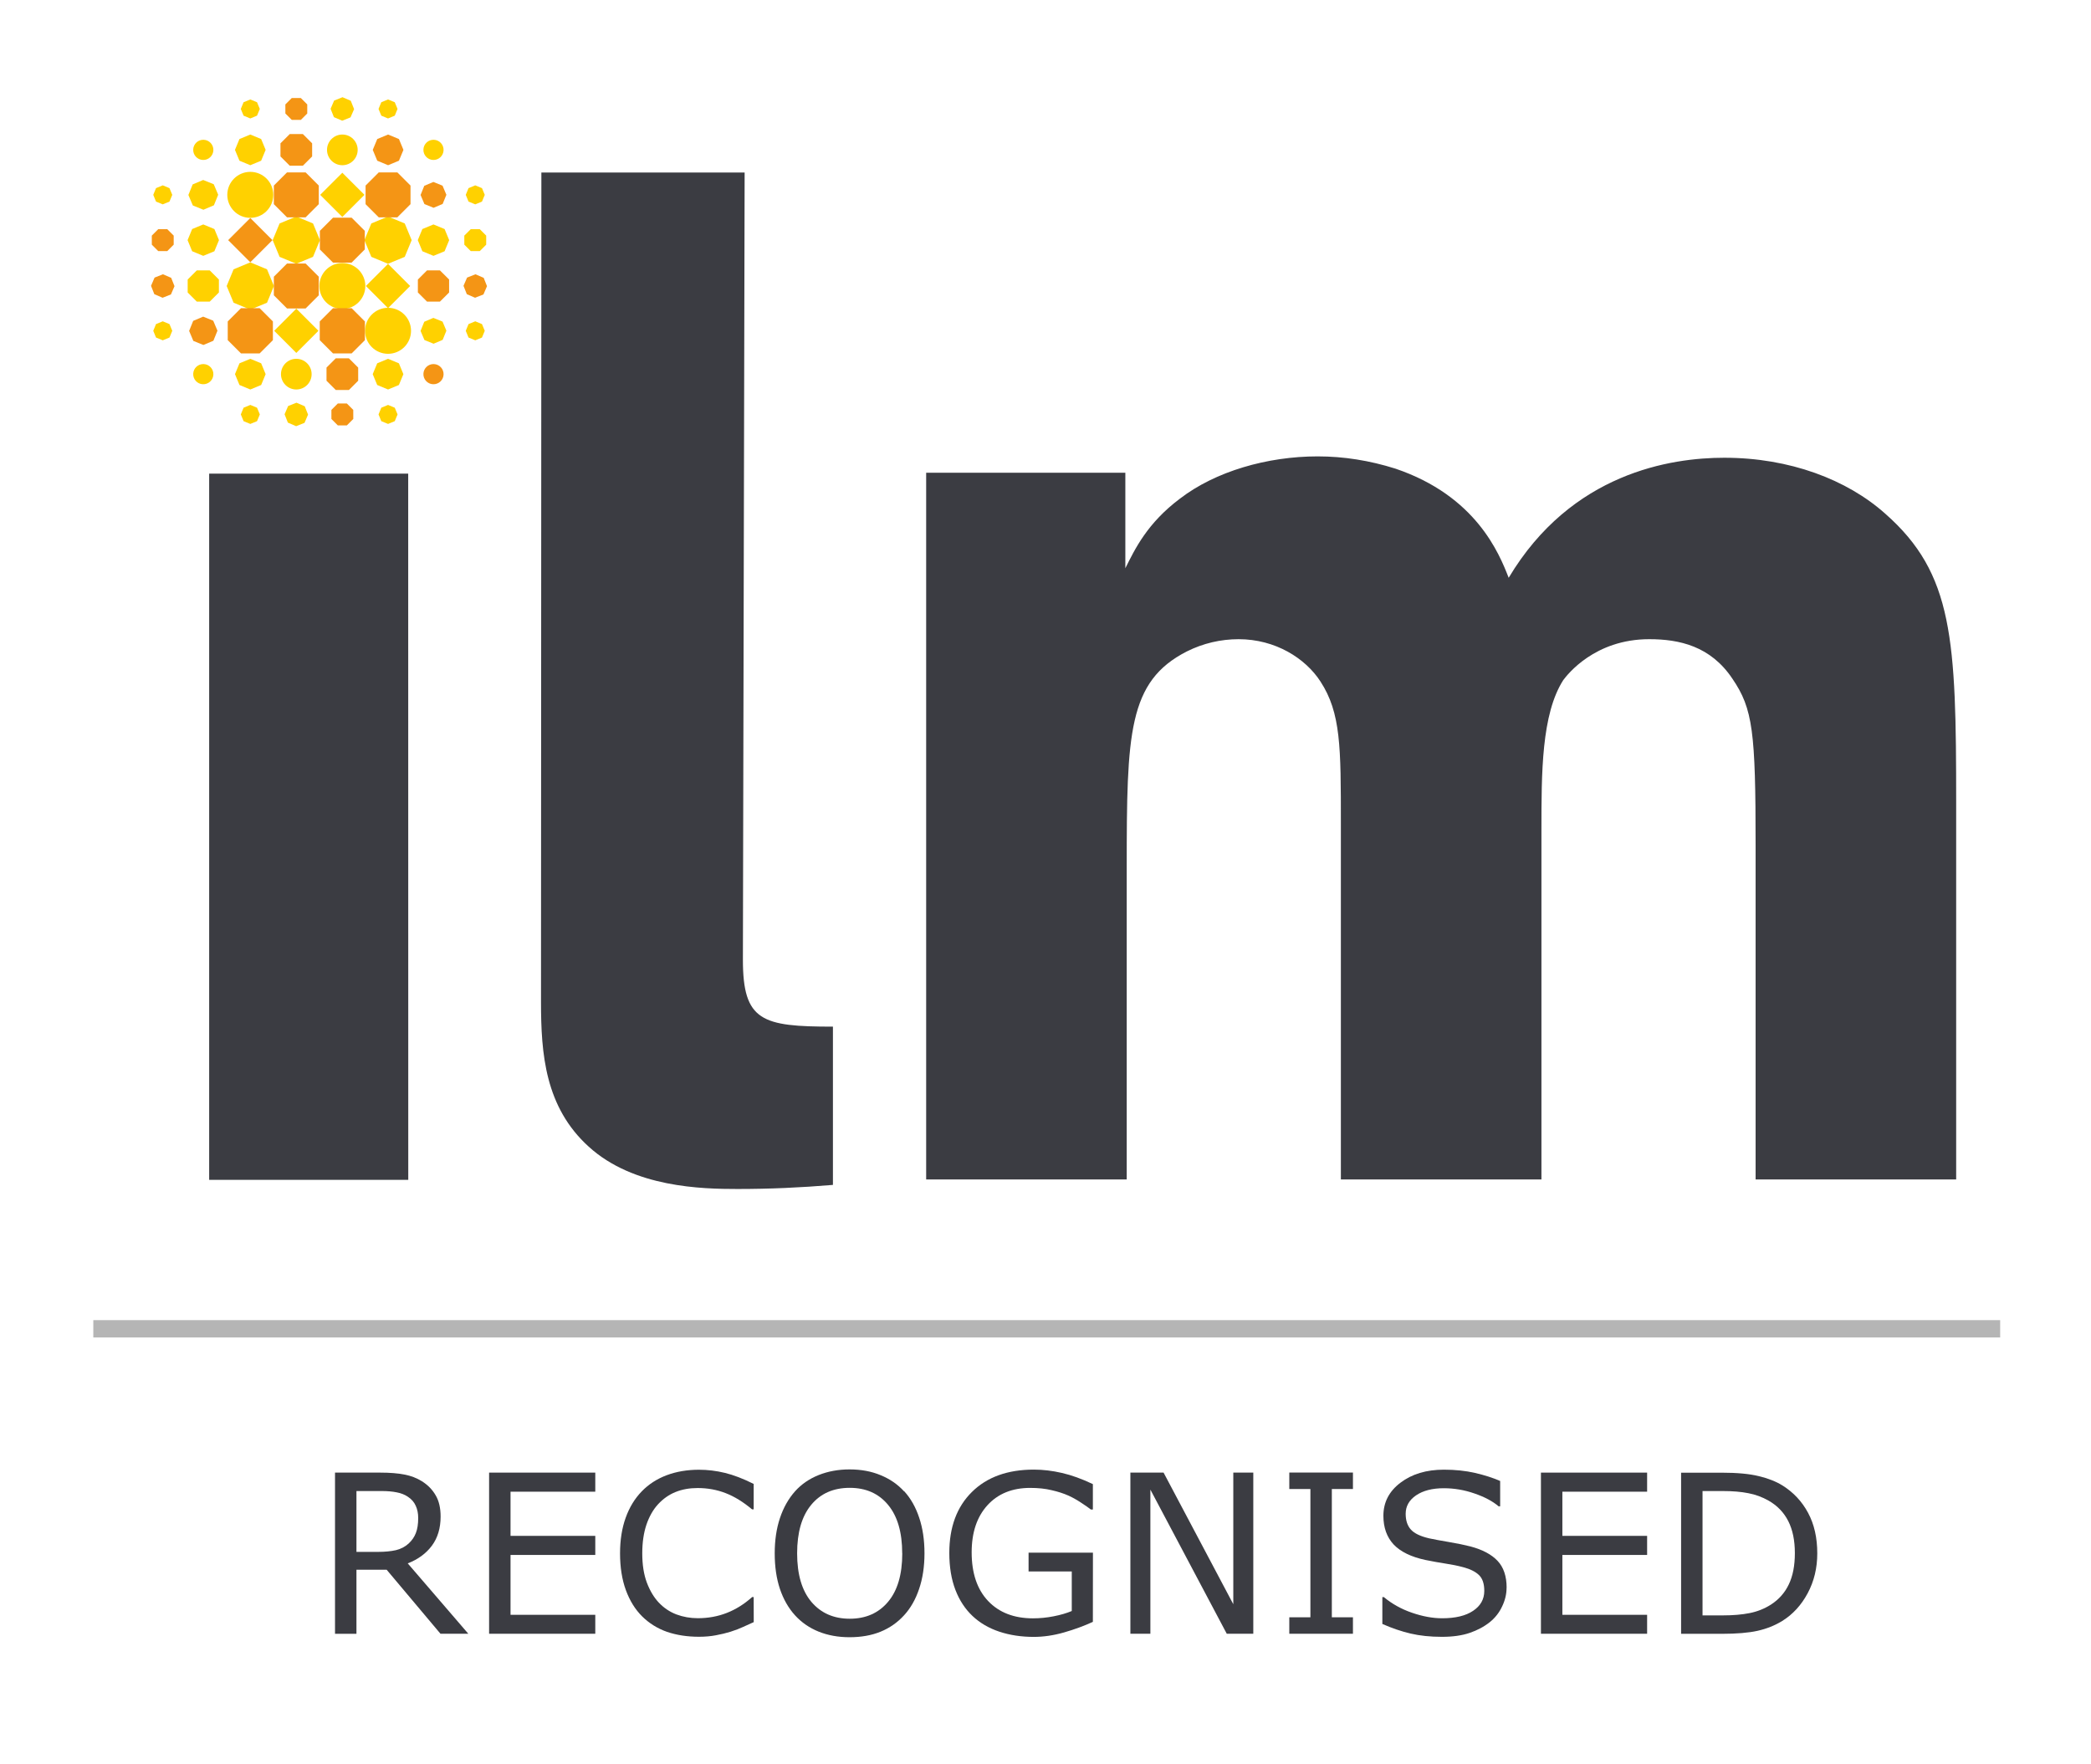 <?xml version="1.0" encoding="UTF-8" standalone="no"?>
<!-- Created with Inkscape (http://www.inkscape.org/) -->
<svg xmlns="http://www.w3.org/2000/svg" xmlns:svg="http://www.w3.org/2000/svg" width="32mm" height="27mm" viewBox="0 0 32 27" version="1.1" id="svg1923">
  <defs id="defs1920">
    <clipPath id="clipPath22">
      <path d="M 698.863,16.882 H 784.52 V 77.881 H 698.863 Z" id="path20"></path>
    </clipPath>
  </defs>
  <g id="layer1">
    <path d="M 6.248,18.056 H 3.201 V 7.248 h 3.046 z" style="fill:#3b3c42;fill-opacity:1;fill-rule:nonzero;stroke:none;stroke-width:0.353" id="path14"></path>
    <g id="g16" transform="matrix(0.353,0,0,-0.353,-244.726,28.98)">
      <g id="g18" clip-path="url(#clipPath22)">
        <g id="g24" transform="translate(716.745,74.616)">
          <path d="M 0,0 H 8.812 L 8.737,-34.129 c 0,-2.661 0.829,-2.898 3.903,-2.898 v -6.861 c -1.419,-0.118 -2.72,-0.177 -4.139,-0.177 -1.538,0 -4.496,0.059 -6.447,1.833 -1.893,1.716 -2.07,4.022 -2.07,6.27 z" style="fill:#3b3c42;fill-opacity:1;fill-rule:nonzero;stroke:none" id="path26"></path>
        </g>
        <g id="g28" transform="translate(742.062,61.602)">
          <path d="m 0,0 v -4.14 c 0.414,0.827 0.946,1.951 2.366,3.016 1.538,1.183 3.785,1.833 5.973,1.833 1.124,0 2.248,-0.177 3.372,-0.532 3.489,-1.183 4.494,-3.667 4.908,-4.731 2.721,4.554 7.038,5.204 9.345,5.204 2.839,0 5.323,-0.947 6.979,-2.424 2.957,-2.603 3.076,-5.442 3.076,-12.539 v -16.324 h -8.695 v 14.49 c 0,4.91 -0.117,5.915 -1.005,7.216 -0.946,1.419 -2.306,1.715 -3.608,1.715 -2.365,0 -3.548,-1.537 -3.726,-1.774 -0.946,-1.479 -0.946,-4.022 -0.946,-6.506 V -30.637 H 9.344 V -15.2 c 0,3.312 0,4.791 -0.886,6.151 -0.651,1.005 -1.952,1.833 -3.548,1.833 -0.77,0 -1.539,-0.177 -2.248,-0.533 -2.544,-1.3 -2.602,-3.548 -2.602,-9.344 V -30.637 H -8.635 V 0 Z" style="fill:#3b3c42;fill-opacity:1;fill-rule:nonzero;stroke:none" id="path30"></path>
        </g>
        <g id="g32" transform="translate(705.396,70.961)">
          <path d="M 0,0 0.724,-0.3 1.449,0 1.749,0.724 1.449,1.448 0.724,1.749 0,1.448 -0.3,0.724 Z" style="fill:#ffd100;fill-opacity:1;fill-rule:nonzero;stroke:none" id="path34"></path>
        </g>
        <g id="g36" transform="translate(709.373,70.961)">
          <path d="M 0,0 0.724,-0.3 1.449,0 1.749,0.724 1.449,1.448 0.724,1.749 0,1.448 -0.3,0.724 Z" style="fill:#ffd100;fill-opacity:1;fill-rule:nonzero;stroke:none" id="path38"></path>
        </g>
        <g id="g40" transform="translate(703.402,68.973)">
          <path d="M 0,0 0.724,-0.3 1.449,0 1.749,0.724 1.449,1.448 0.724,1.749 0,1.448 -0.3,0.724 Z" style="fill:#ffd100;fill-opacity:1;fill-rule:nonzero;stroke:none" id="path42"></path>
        </g>
        <g id="g44" transform="translate(709.113,69.697)">
          <path d="m 0,0 c 0,-0.55 -0.446,-0.997 -0.997,-0.997 -0.55,0 -0.996,0.447 -0.996,0.997 0,0.55 0.446,0.997 0.996,0.997 C -0.446,0.997 0,0.55 0,0" style="fill:#ffd100;fill-opacity:1;fill-rule:nonzero;stroke:none" id="path46"></path>
        </g>
        <g id="g48" transform="translate(705.123,73.649)">
          <path d="m 0,0 c 0,-0.551 -0.446,-0.997 -0.997,-0.997 -0.55,0 -0.997,0.446 -0.997,0.997 0,0.55 0.447,0.997 0.997,0.997 C -0.446,0.997 0,0.55 0,0" style="fill:#ffd100;fill-opacity:1;fill-rule:nonzero;stroke:none" id="path50"></path>
        </g>
        <g id="g52" transform="translate(711.094,67.755)">
          <path d="m 0,0 c 0,-0.55 -0.446,-0.997 -0.997,-0.997 -0.55,0 -0.997,0.447 -0.997,0.997 0,0.55 0.447,0.997 0.997,0.997 C -0.446,0.997 0,0.55 0,0" style="fill:#ffd100;fill-opacity:1;fill-rule:nonzero;stroke:none" id="path54"></path>
        </g>
        <g id="g56" transform="translate(708.116,72.689)">
          <path d="M 0,0 -0.96,0.96 0,1.919 0.96,0.96 Z" style="fill:#ffd100;fill-opacity:1;fill-rule:nonzero;stroke:none" id="path58"></path>
        </g>
        <g id="g60" transform="translate(710.097,68.738)">
          <path d="M 0,0 -0.96,0.96 0,1.919 0.959,0.96 Z" style="fill:#ffd100;fill-opacity:1;fill-rule:nonzero;stroke:none" id="path62"></path>
        </g>
        <g id="g64" transform="translate(706.121,66.796)">
          <path d="M 0,0 -0.96,0.96 0,1.919 0.959,0.96 Z" style="fill:#ffd100;fill-opacity:1;fill-rule:nonzero;stroke:none" id="path66"></path>
        </g>
        <g id="g68" transform="translate(702.569,72.167)">
          <path d="M 0,0 -0.482,0.199 -0.963,0 -1.162,-0.481 -0.963,-0.963 -0.482,-1.162 0,-0.963 0.199,-0.481 Z" style="fill:#ffd100;fill-opacity:1;fill-rule:nonzero;stroke:none" id="path70"></path>
        </g>
        <g id="g72" transform="translate(702.541,74.109)">
          <path d="m 0,0 -0.458,0.185 -0.455,-0.192 -0.186,-0.458 0.193,-0.455 0.458,-0.186 0.455,0.193 0.186,0.458 z" style="fill:#ffd100;fill-opacity:1;fill-rule:nonzero;stroke:none" id="path74"></path>
        </g>
        <g id="g76" transform="translate(701.411,69.417)">
          <path d="M 0,0 0.396,-0.396 H 0.957 L 1.354,0 V 0.561 L 0.957,0.957 H 0.396 L 0,0.561 Z" style="fill:#ffd100;fill-opacity:1;fill-rule:nonzero;stroke:none" id="path78"></path>
        </g>
        <g id="g80" transform="translate(712.549,72.167)">
          <path d="M 0,0 -0.482,0.199 -0.963,0 -1.162,-0.481 -0.963,-0.963 -0.482,-1.162 0,-0.963 0.199,-0.481 Z" style="fill:#ffd100;fill-opacity:1;fill-rule:nonzero;stroke:none" id="path82"></path>
        </g>
        <g id="g84" transform="translate(712.46,68.154)">
          <path d="m 0,0 -0.397,0.161 -0.395,-0.167 -0.16,-0.398 0.167,-0.394 0.397,-0.161 0.394,0.168 0.161,0.397 z" style="fill:#ffd100;fill-opacity:1;fill-rule:nonzero;stroke:none" id="path86"></path>
        </g>
        <g id="g88" transform="translate(707.751,77.018)">
          <path d="M 0,0 0.358,-0.154 0.72,-0.01 0.875,0.347 0.731,0.709 0.373,0.864 0.01,0.72 -0.144,0.362 Z" style="fill:#ffd100;fill-opacity:1;fill-rule:nonzero;stroke:none" id="path90"></path>
        </g>
        <g id="g92" transform="translate(709.806,77.082)">
          <path d="M 0,0 0.291,-0.121 0.583,0 0.703,0.291 0.583,0.582 0.291,0.703 0,0.582 -0.121,0.291 Z" style="fill:#ffd100;fill-opacity:1;fill-rule:nonzero;stroke:none" id="path94"></path>
        </g>
        <g id="g96" transform="translate(703.835,77.082)">
          <path d="M 0,0 0.291,-0.121 0.583,0 0.703,0.291 0.583,0.582 0.291,0.703 0,0.582 -0.121,0.291 Z" style="fill:#ffd100;fill-opacity:1;fill-rule:nonzero;stroke:none" id="path98"></path>
        </g>
        <g id="g100" transform="translate(710.568,66.346)">
          <path d="M 0,0 -0.47,0.195 -0.94,0 -1.135,-0.47 -0.94,-0.94 -0.47,-1.135 0,-0.94 0.195,-0.47 Z" style="fill:#ffd100;fill-opacity:1;fill-rule:nonzero;stroke:none" id="path102"></path>
        </g>
        <g id="g104" transform="translate(704.597,66.346)">
          <path d="M 0,0 -0.47,0.195 -0.94,0 -1.135,-0.47 -0.94,-0.94 -0.47,-1.135 0,-0.94 0.194,-0.47 Z" style="fill:#ffd100;fill-opacity:1;fill-rule:nonzero;stroke:none" id="path106"></path>
        </g>
        <g id="g108" transform="translate(706.785,65.876)">
          <path d="m 0,0 c 0,-0.367 -0.298,-0.665 -0.665,-0.665 -0.367,0 -0.664,0.298 -0.664,0.665 0,0.367 0.297,0.665 0.664,0.665 C -0.298,0.665 0,0.367 0,0" style="fill:#ffd100;fill-opacity:1;fill-rule:nonzero;stroke:none" id="path110"></path>
        </g>
        <g id="g112" transform="translate(702.106,66.313)">
          <path d="M 0,0 C 0.242,-0.01 0.429,-0.214 0.419,-0.455 0.409,-0.697 0.206,-0.884 -0.036,-0.874 -0.277,-0.865 -0.465,-0.661 -0.455,-0.419 -0.445,-0.178 -0.242,0.01 0,0" style="fill:#ffd100;fill-opacity:1;fill-rule:nonzero;stroke:none" id="path114"></path>
        </g>
        <g id="g116" transform="translate(702.106,76.036)">
          <path d="M 0,0 C 0.242,-0.01 0.429,-0.214 0.419,-0.455 0.409,-0.697 0.206,-0.884 -0.036,-0.874 -0.277,-0.865 -0.465,-0.661 -0.455,-0.419 -0.445,-0.178 -0.242,0.01 0,0" style="fill:#ffd100;fill-opacity:1;fill-rule:nonzero;stroke:none" id="path118"></path>
        </g>
        <g id="g120" transform="translate(712.086,76.036)">
          <path d="M 0,0 C 0.242,-0.01 0.429,-0.214 0.419,-0.455 0.409,-0.697 0.205,-0.884 -0.036,-0.874 -0.277,-0.865 -0.465,-0.661 -0.455,-0.419 -0.445,-0.178 -0.242,0.01 0,0" style="fill:#ffd100;fill-opacity:1;fill-rule:nonzero;stroke:none" id="path122"></path>
        </g>
        <g id="g124" transform="translate(706.486,64.484)">
          <path d="M 0,0 -0.358,0.154 -0.72,0.01 l -0.154,-0.357 0.143,-0.362 0.358,-0.155 0.363,0.144 0.154,0.358 z" style="fill:#ffd100;fill-opacity:1;fill-rule:nonzero;stroke:none" id="path126"></path>
        </g>
        <g id="g128" transform="translate(704.418,64.421)">
          <path d="M 0,0 -0.291,0.121 -0.583,0 l -0.12,-0.291 0.12,-0.292 0.292,-0.12 0.291,0.12 0.121,0.292 z" style="fill:#ffd100;fill-opacity:1;fill-rule:nonzero;stroke:none" id="path130"></path>
        </g>
        <g id="g132" transform="translate(700.622,68.046)">
          <path d="M 0,0 -0.291,0.121 -0.583,0 l -0.12,-0.291 0.12,-0.292 0.292,-0.12 0.291,0.12 0.121,0.292 z" style="fill:#ffd100;fill-opacity:1;fill-rule:nonzero;stroke:none" id="path134"></path>
        </g>
        <g id="g136" transform="translate(700.622,73.94)">
          <path d="M 0,0 -0.291,0.121 -0.583,0 l -0.12,-0.291 0.12,-0.292 0.292,-0.12 0.291,0.12 0.121,0.292 z" style="fill:#ffd100;fill-opacity:1;fill-rule:nonzero;stroke:none" id="path138"></path>
        </g>
        <g id="g140" transform="translate(714.353,71.882)">
          <path d="M 0,0 -0.278,0.278 H -0.671 L -0.949,0 -0.948,-0.393 -0.67,-0.671 h 0.392 L 0,-0.393 Z" style="fill:#ffd100;fill-opacity:1;fill-rule:nonzero;stroke:none" id="path142"></path>
        </g>
        <g id="g144" transform="translate(714.17,68.046)">
          <path d="M 0,0 -0.291,0.121 -0.583,0 l -0.12,-0.291 0.12,-0.292 0.292,-0.12 0.291,0.12 0.121,0.292 z" style="fill:#ffd100;fill-opacity:1;fill-rule:nonzero;stroke:none" id="path146"></path>
        </g>
        <g id="g148" transform="translate(714.17,73.94)">
          <path d="M 0,0 -0.291,0.121 -0.583,0 l -0.12,-0.291 0.12,-0.292 0.292,-0.12 0.291,0.12 0.121,0.292 z" style="fill:#ffd100;fill-opacity:1;fill-rule:nonzero;stroke:none" id="path150"></path>
        </g>
        <g id="g152" transform="translate(710.389,64.421)">
          <path d="M 0,0 -0.291,0.121 -0.583,0 l -0.12,-0.291 0.12,-0.292 0.292,-0.12 0.291,0.12 0.121,0.292 z" style="fill:#ffd100;fill-opacity:1;fill-rule:nonzero;stroke:none" id="path154"></path>
        </g>
        <g id="g156" transform="translate(703.656,75.129)">
          <path d="M 0,0 0.47,-0.195 0.94,0 1.135,0.47 0.94,0.94 0.47,1.135 0,0.94 -0.195,0.47 Z" style="fill:#ffd100;fill-opacity:1;fill-rule:nonzero;stroke:none" id="path158"></path>
        </g>
        <g id="g160" transform="translate(707.452,75.599)">
          <path d="M 0,0 C 0,0.367 0.298,0.665 0.665,0.665 1.032,0.665 1.329,0.367 1.329,0 1.329,-0.367 1.032,-0.665 0.665,-0.665 0.298,-0.665 0,-0.367 0,0" style="fill:#ffd100;fill-opacity:1;fill-rule:nonzero;stroke:none" id="path162"></path>
        </g>
        <g id="g164" transform="translate(709.09,72.089)">
          <path d="M 0,0 -0.571,0.571 H -1.377 L -1.948,0 v -0.807 l 0.571,-0.571 h 0.806 L 0,-0.807 Z" style="fill:#f49515;fill-opacity:1;fill-rule:nonzero;stroke:none" id="path166"></path>
        </g>
        <g id="g168" transform="translate(707.095,70.101)">
          <path d="M 0,0 -0.571,0.571 H -1.377 L -1.948,0 v -0.807 l 0.571,-0.571 h 0.806 L 0,-0.807 Z" style="fill:#f49515;fill-opacity:1;fill-rule:nonzero;stroke:none" id="path170"></path>
        </g>
        <g id="g172" transform="translate(711.072,74.052)">
          <path d="M 0,0 -0.571,0.571 H -1.377 L -1.948,0 v -0.807 l 0.571,-0.571 h 0.806 L 0,-0.807 Z" style="fill:#f49515;fill-opacity:1;fill-rule:nonzero;stroke:none" id="path174"></path>
        </g>
        <g id="g176" transform="translate(709.095,68.161)">
          <path d="m 0,0 -0.574,0.574 h -0.81 L -1.958,0 v -0.811 l 0.574,-0.574 h 0.81 L 0,-0.811 Z" style="fill:#f49515;fill-opacity:1;fill-rule:nonzero;stroke:none" id="path178"></path>
        </g>
        <g id="g180" transform="translate(705.106,68.161)">
          <path d="m 0,0 -0.574,0.574 h -0.81 L -1.958,0 v -0.811 l 0.574,-0.574 h 0.81 L 0,-0.811 Z" style="fill:#f49515;fill-opacity:1;fill-rule:nonzero;stroke:none" id="path182"></path>
        </g>
        <g id="g184" transform="translate(707.095,74.052)">
          <path d="M 0,0 -0.571,0.571 H -1.377 L -1.948,0 v -0.807 l 0.571,-0.571 h 0.806 L 0,-0.807 Z" style="fill:#f49515;fill-opacity:1;fill-rule:nonzero;stroke:none" id="path186"></path>
        </g>
        <g id="g188" transform="translate(704.126,70.726)">
          <path d="M 0,0 -0.96,0.96 0,1.919 0.96,0.96 Z" style="fill:#f49515;fill-opacity:1;fill-rule:nonzero;stroke:none" id="path190"></path>
        </g>
        <g id="g192" transform="translate(702.519,68.193)">
          <path d="m 0,0 -0.436,0.176 -0.433,-0.183 -0.176,-0.436 0.183,-0.433 0.436,-0.176 0.433,0.183 0.176,0.436 z" style="fill:#f49515;fill-opacity:1;fill-rule:nonzero;stroke:none" id="path194"></path>
        </g>
        <g id="g196" transform="translate(712.46,74.047)">
          <path d="m 0,0 -0.397,0.161 -0.395,-0.167 -0.16,-0.398 0.167,-0.394 0.397,-0.161 0.394,0.168 0.161,0.396 z" style="fill:#f49515;fill-opacity:1;fill-rule:nonzero;stroke:none" id="path198"></path>
        </g>
        <g id="g200" transform="translate(711.391,69.417)">
          <path d="M 0,0 0.396,-0.396 H 0.957 L 1.354,0 V 0.561 L 0.957,0.957 H 0.396 L 0,0.561 Z" style="fill:#f49515;fill-opacity:1;fill-rule:nonzero;stroke:none" id="path202"></path>
        </g>
        <g id="g204" transform="translate(706.595,77.569)">
          <path d="M 0,0 -0.278,0.278 H -0.671 L -0.949,0 -0.948,-0.393 -0.67,-0.671 h 0.392 L 0,-0.393 Z" style="fill:#f49515;fill-opacity:1;fill-rule:nonzero;stroke:none" id="path206"></path>
        </g>
        <g id="g208" transform="translate(700.805,71.882)">
          <path d="M 0,0 -0.278,0.278 H -0.671 L -0.949,0 -0.948,-0.393 -0.67,-0.671 h 0.392 L 0,-0.393 Z" style="fill:#f49515;fill-opacity:1;fill-rule:nonzero;stroke:none" id="path210"></path>
        </g>
        <g id="g212" transform="translate(712.086,66.313)">
          <path d="M 0,0 C 0.242,-0.01 0.429,-0.214 0.419,-0.455 0.409,-0.697 0.205,-0.884 -0.036,-0.874 -0.277,-0.865 -0.465,-0.661 -0.455,-0.419 -0.445,-0.178 -0.242,0.01 0,0" style="fill:#f49515;fill-opacity:1;fill-rule:nonzero;stroke:none" id="path214"></path>
        </g>
        <g id="g216" transform="translate(700.696,70.052)">
          <path d="M 0,0 -0.358,0.154 -0.72,0.01 l -0.154,-0.357 0.143,-0.362 0.358,-0.155 0.363,0.144 0.154,0.358 z" style="fill:#f49515;fill-opacity:1;fill-rule:nonzero;stroke:none" id="path218"></path>
        </g>
        <g id="g220" transform="translate(714.244,70.052)">
          <path d="M 0,0 -0.358,0.154 -0.72,0.01 l -0.155,-0.357 0.144,-0.362 0.358,-0.155 0.363,0.144 0.154,0.358 z" style="fill:#f49515;fill-opacity:1;fill-rule:nonzero;stroke:none" id="path222"></path>
        </g>
        <g id="g224" transform="translate(707.43,65.591)">
          <path d="M 0,0 0.402,-0.402 H 0.971 L 1.373,0 V 0.569 L 0.971,0.971 H 0.402 L 0,0.569 Z" style="fill:#f49515;fill-opacity:1;fill-rule:nonzero;stroke:none" id="path226"></path>
        </g>
        <g id="g228" transform="translate(709.63,75.129)">
          <path d="M 0,0 0.47,-0.195 0.94,0 1.135,0.47 0.94,0.94 0.47,1.135 0,0.94 -0.195,0.47 Z" style="fill:#f49515;fill-opacity:1;fill-rule:nonzero;stroke:none" id="path230"></path>
        </g>
        <g id="g232" transform="translate(706.807,75.883)">
          <path d="M 0,0 -0.402,0.402 H -0.97 L -1.373,0 v -0.569 l 0.403,-0.402 h 0.568 L 0,-0.569 Z" style="fill:#f49515;fill-opacity:1;fill-rule:nonzero;stroke:none" id="path234"></path>
        </g>
        <g id="g236" transform="translate(707.642,63.933)">
          <path d="M 0,0 0.278,-0.278 H 0.671 L 0.949,0 0.948,0.393 0.67,0.671 H 0.278 L 0,0.393 Z" style="fill:#f49515;fill-opacity:1;fill-rule:nonzero;stroke:none" id="path238"></path>
        </g>
      </g>
    </g>
    <g aria-label="RECOGNISED" transform="scale(1,1)" id="text242" style="font-size:3.392px;font-family:'KSDKXW +Avenir-Roman';-inkscape-font-specification:Avenir-Roman;fill:#3b3c42;stroke-width:0.618">
      <path d="M 7.167,25.002 H 6.741 L 5.917,24.022 H 5.455 v 0.981 H 5.127 V 22.536 H 5.817 q 0.224,0 0.373,0.03 0.149,0.028 0.268,0.103 0.134,0.084 0.209,0.214 0.076,0.128 0.076,0.325 0,0.267 -0.134,0.447 -0.134,0.179 -0.369,0.27 z m -0.767,-1.772 q 0,-0.106 -0.038,-0.187 Q 6.326,22.96 6.24,22.904 6.168,22.856 6.071,22.838 5.973,22.818 5.84,22.818 H 5.455 v 0.931 h 0.331 q 0.156,0 0.272,-0.026 0.116,-0.028 0.197,-0.103 0.075,-0.07 0.109,-0.159 0.036,-0.091 0.036,-0.23 z" id="path13020"></path>
      <path d="m 9.11,25.002 h -1.625 v -2.466 h 1.625 v 0.292 H 7.813 v 0.676 h 1.297 v 0.292 H 7.813 v 0.916 h 1.297 z" id="path13022"></path>
      <path d="m 11.535,24.824 q -0.091,0.04 -0.166,0.075 -0.073,0.035 -0.192,0.073 -0.101,0.031 -0.22,0.053 -0.118,0.023 -0.26,0.023 -0.268,0 -0.489,-0.075 Q 9.989,24.896 9.827,24.736 9.668,24.578 9.579,24.337 9.489,24.093 9.489,23.772 q 0,-0.305 0.086,-0.545 0.086,-0.24 0.248,-0.406 0.157,-0.161 0.379,-0.245 0.224,-0.084 0.495,-0.084 0.199,0 0.396,0.048 0.199,0.048 0.441,0.169 v 0.389 h -0.025 q -0.204,-0.171 -0.404,-0.248 -0.2,-0.078 -0.429,-0.078 -0.187,0 -0.338,0.061 -0.149,0.06 -0.267,0.187 -0.114,0.124 -0.179,0.315 -0.063,0.189 -0.063,0.437 0,0.26 0.07,0.447 0.071,0.187 0.182,0.305 0.116,0.123 0.27,0.182 0.156,0.058 0.328,0.058 0.237,0 0.444,-0.081 0.207,-0.081 0.388,-0.243 h 0.023 z" id="path13024"></path>
      <path d="m 13.837,22.82 q 0.151,0.166 0.23,0.406 0.081,0.24 0.081,0.545 0,0.305 -0.083,0.547 -0.081,0.24 -0.229,0.401 -0.152,0.167 -0.361,0.252 -0.207,0.084 -0.474,0.084 -0.26,0 -0.474,-0.086 -0.212,-0.086 -0.361,-0.25 -0.149,-0.164 -0.23,-0.402 -0.08,-0.239 -0.08,-0.545 0,-0.301 0.08,-0.54 0.08,-0.24 0.232,-0.411 0.146,-0.162 0.361,-0.248 0.217,-0.086 0.472,-0.086 0.265,0 0.475,0.088 0.212,0.086 0.359,0.247 z m -0.03,0.951 q 0,-0.48 -0.215,-0.74 -0.215,-0.262 -0.588,-0.262 -0.376,0 -0.591,0.262 -0.214,0.26 -0.214,0.74 0,0.485 0.219,0.744 0.219,0.257 0.586,0.257 0.368,0 0.585,-0.257 0.219,-0.258 0.219,-0.744 z" id="path13026"></path>
      <path d="m 16.725,24.82 q -0.202,0.093 -0.442,0.162 -0.238,0.068 -0.462,0.068 -0.288,0 -0.528,-0.08 -0.24,-0.08 -0.409,-0.239 -0.171,-0.161 -0.263,-0.401 -0.093,-0.242 -0.093,-0.565 0,-0.591 0.345,-0.932 0.346,-0.343 0.949,-0.343 0.21,0 0.429,0.051 0.22,0.05 0.474,0.171 v 0.389 h -0.03 q -0.051,-0.04 -0.149,-0.104 -0.098,-0.065 -0.192,-0.108 -0.114,-0.051 -0.26,-0.084 -0.144,-0.035 -0.328,-0.035 -0.414,0 -0.656,0.267 -0.24,0.265 -0.24,0.719 0,0.479 0.252,0.745 0.252,0.265 0.686,0.265 0.159,0 0.316,-0.031 0.159,-0.031 0.278,-0.081 v -0.605 h -0.661 v -0.288 h 0.985 z" id="path13028"></path>
      <path d="m 19.18,25.002 h -0.406 l -1.169,-2.206 v 2.206 h -0.306 v -2.466 h 0.508 l 1.067,2.014 v -2.014 h 0.306 z" id="path13030"></path>
      <path d="m 20.705,25.002 h -0.974 v -0.252 h 0.323 v -1.963 h -0.323 v -0.252 h 0.974 v 0.252 h -0.323 v 1.963 h 0.323 z" id="path13032"></path>
      <path d="m 23.056,24.299 q 0,0.144 -0.068,0.285 -0.066,0.141 -0.187,0.239 -0.133,0.106 -0.31,0.166 -0.176,0.06 -0.424,0.06 -0.267,0 -0.48,-0.05 -0.212,-0.05 -0.432,-0.147 v -0.411 h 0.023 q 0.187,0.156 0.432,0.24 0.245,0.084 0.46,0.084 0.305,0 0.474,-0.114 0.171,-0.114 0.171,-0.305 0,-0.164 -0.081,-0.242 -0.08,-0.078 -0.243,-0.121 -0.124,-0.033 -0.27,-0.055 -0.144,-0.022 -0.306,-0.055 -0.328,-0.07 -0.487,-0.237 -0.157,-0.169 -0.157,-0.439 0,-0.31 0.262,-0.507 0.262,-0.199 0.664,-0.199 0.26,0 0.477,0.05 0.217,0.05 0.384,0.123 v 0.388 h -0.023 q -0.141,-0.119 -0.371,-0.197 -0.229,-0.08 -0.469,-0.08 -0.263,0 -0.424,0.109 -0.159,0.109 -0.159,0.282 0,0.154 0.08,0.242 0.08,0.088 0.28,0.134 0.106,0.023 0.301,0.056 0.195,0.033 0.331,0.068 0.275,0.073 0.414,0.22 0.139,0.147 0.139,0.412 z" id="path13034"></path>
      <path d="m 25.207,25.002 h -1.625 v -2.466 h 1.625 v 0.292 h -1.297 v 0.676 h 1.297 v 0.292 h -1.297 v 0.916 h 1.297 z" id="path13036"></path>
      <path d="m 27.811,23.772 q 0,0.336 -0.147,0.61 -0.146,0.273 -0.389,0.424 -0.169,0.104 -0.378,0.151 -0.207,0.046 -0.547,0.046 h -0.623 v -2.466 h 0.616 q 0.361,0 0.573,0.053 0.214,0.051 0.361,0.142 0.252,0.157 0.393,0.419 0.141,0.262 0.141,0.621 z m -0.343,-0.005 q 0,-0.29 -0.101,-0.489 -0.101,-0.199 -0.301,-0.313 -0.146,-0.083 -0.31,-0.114 -0.164,-0.033 -0.393,-0.033 h -0.308 v 1.903 h 0.308 q 0.237,0 0.412,-0.035 0.177,-0.035 0.325,-0.129 0.184,-0.118 0.275,-0.31 0.093,-0.192 0.093,-0.48 z" id="path13038"></path>
    </g>
    <path style="fill:none;stroke:#b5b5b5;stroke-width:0.265px;stroke-linecap:butt;stroke-linejoin:miter;stroke-opacity:1" d="M 1.428,20.335 H 30.61" id="path12386"></path>
  </g>
</svg>
